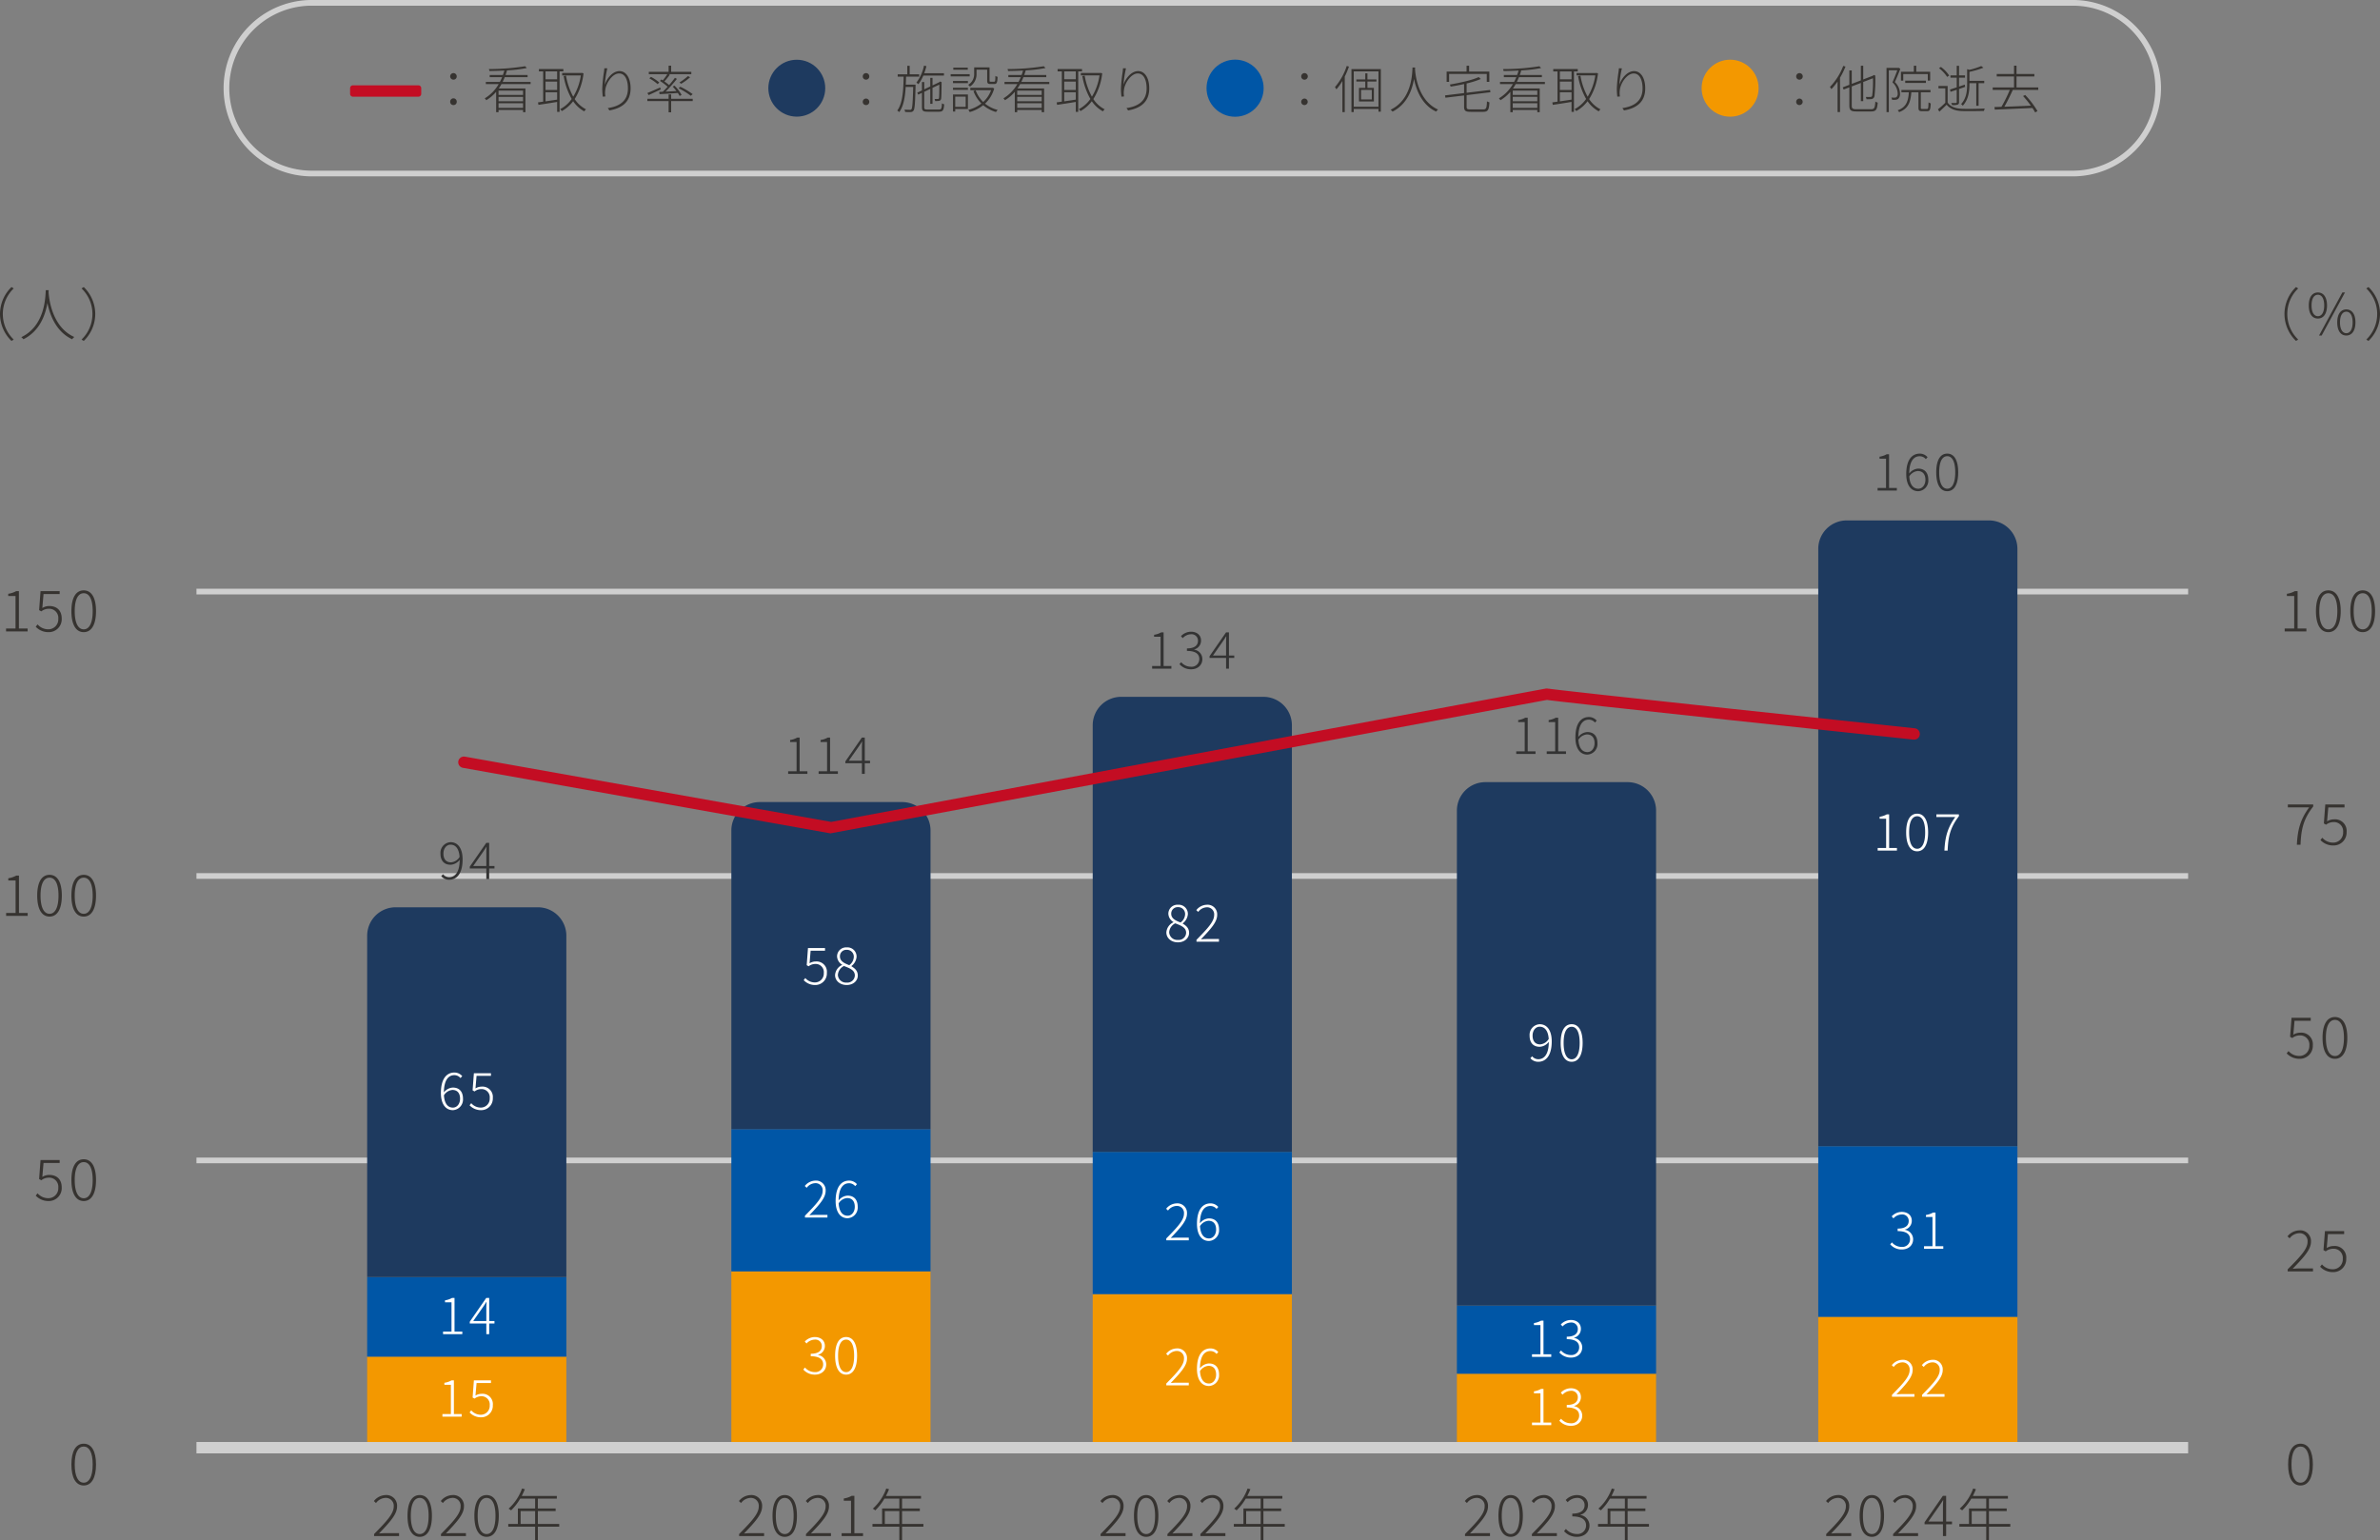 <svg id="img_rc02.svg" xmlns="http://www.w3.org/2000/svg" width="836.439" height="541.44" viewBox="0 0 836.439 541.44">
  <rect x="0" y="0" width="836.439" height="541.44" fill="#808080" stroke="none"/>
  <defs>
    <style>
      .cls-1, .cls-13 {
        fill: none;
      }

      .cls-1 {
        stroke: #cfcfcf;
        stroke-width: 2px;
      }

      .cls-1, .cls-10, .cls-11, .cls-12, .cls-13, .cls-2, .cls-3, .cls-7, .cls-8, .cls-9 {
        fill-rule: evenodd;
      }

      .cls-2 {
        fill: #363330;
      }

      .cls-3 {
        fill: #c30d23;
      }

      .cls-10, .cls-4 {
        fill: #1e3a5f;
      }

      .cls-5, .cls-9 {
        fill: #0056a6;
      }

      .cls-6, .cls-8 {
        fill: #f39800;
      }

      .cls-7 {
        fill: #cfcfcf;
      }

      .cls-11 {
        fill: #fff;
      }

      .cls-12 {
        fill: #333;
      }

      .cls-13 {
        stroke: #c30d23;
        stroke-linecap: round;
        stroke-width: 4px;
      }
    </style>
  </defs>
  <g id="表示">
    <path id="長方形_1115" data-name="長方形 1115" class="cls-1" d="M938.316,8063H1558.3a30,30,0,0,1,0,59.99H938.316A30,30,0,0,1,938.316,8063Z" transform="translate(-829.281 -8062)"/>
    <g id="グループ_3" data-name="グループ 3">
      <g id="グループ_2" data-name="グループ 2">
        <path id="_看取り率" data-name="：看取り率" class="cls-2" d="M988.646,8090a1.124,1.124,0,0,0,1.153-1.15A1.153,1.153,0,1,0,988.646,8090Zm0,8.93a1.108,1.108,0,0,0,1.153-1.13,1.153,1.153,0,1,0-2.3,0A1.107,1.107,0,0,0,988.646,8098.93Zm24.454-3.56h-8.61v-1.52h8.61v1.52Zm-8.61,4.55v-1.62h8.61v1.62h-8.61Zm0-3.87h8.61v1.55h-8.61v-1.55Zm11.27-4.5v-0.76h-9.83c0.27-.54.52-1.11,0.74-1.67h8.03v-0.76h-7.74c0.2-.54.36-1.06,0.52-1.62a46.82,46.82,0,0,0,6.95-.83l-0.59-.63a79.577,79.577,0,0,1-12.75.99,3.591,3.591,0,0,1,.2.69c1.63-.02,3.45-0.07,5.24-0.16-0.15.54-.31,1.04-0.51,1.56h-4.64v0.76h4.37a18.13,18.13,0,0,1-.79,1.67h-4.93v0.76h4.52a14.086,14.086,0,0,1-4.9,5.02,5.981,5.981,0,0,1,.542.65,14.021,14.021,0,0,0,3.46-2.94v7.15h0.84v-0.77h8.61v0.77h0.84v-8.33h-9.38c0.36-.49.67-1.03,0.98-1.55h10.22Zm9.33-1.68H1021v-2.77h4.09v2.77Zm-4.09,4.56h4.09v2.59c-1.41.22-2.83,0.42-4.09,0.61v-3.2Zm4.09-.81H1021v-2.94h4.09v2.94Zm2.18-6.52v-0.83h-8.59v0.83h1.49v10.64c-0.66.09-1.29,0.18-1.81,0.25l0.16,0.87c1.74-.25,4.16-0.63,6.57-1.03v3.49h0.85V8087.1h1.33Zm6.55,0.52-0.16.04h-6.81v0.85h6.56a19.762,19.762,0,0,1-2.67,7.48,23.562,23.562,0,0,1-2.54-7.39l-0.82.16a24.812,24.812,0,0,0,2.82,8.03,11.625,11.625,0,0,1-4.05,3.58,3.911,3.911,0,0,1,.58.68,12.964,12.964,0,0,0,3.98-3.47,11.327,11.327,0,0,0,3.9,3.56,4.715,4.715,0,0,1,.62-0.72,10.308,10.308,0,0,1-3.98-3.6,21.329,21.329,0,0,0,3.11-9.03Zm8.9-1.6-1.04-.03c-0.06.5-.07,0.9-0.15,1.36a50.346,50.346,0,0,0-.59,5.85,25.428,25.428,0,0,0,.18,2.78l0.92-.08a6.868,6.868,0,0,1-.02-2.39c0.29-2.36,2.5-5.69,4.84-5.69,2.13,0,3.1,2.36,3.1,5.24,0,4.63-3.2,6.37-7.06,6.93l0.56,0.83c4.27-.76,7.44-2.84,7.44-7.78,0-3.69-1.61-6.05-3.91-6.05-2.45,0-4.48,2.69-5.15,4.79A36.839,36.839,0,0,1,1042.72,8086.02Zm29.99,9.06a27.373,27.373,0,0,0-4.32-2.58l-0.63.52a27.012,27.012,0,0,1,4.3,2.65Zm-1.64-6.34a23.685,23.685,0,0,1-3.01,2.27l0.63,0.43a21.26,21.26,0,0,0,3.12-2.27Zm-9.85,1.71a21.59,21.59,0,0,1,2.7,2.03c-0.57.65-1.17,1.26-1.71,1.77l-1.26.05,0.13,0.79c1.74-.08,4.07-0.23,6.43-0.41,0.25,0.4.48,0.76,0.63,1.06l0.68-.39a14.741,14.741,0,0,0-2.49-3.24l-0.64.34a15.981,15.981,0,0,1,1.33,1.56c-1.33.08-2.67,0.15-3.84,0.2a49.152,49.152,0,0,0,4-4.48l-0.7-.38c-0.54.76-1.28,1.68-2.05,2.56a16.459,16.459,0,0,0-1.66-1.28,26.883,26.883,0,0,0,1.91-2.36l-0.45-.2h8.01v-0.81h-7.09v-2.17h-0.89v2.17h-6.96v0.81h6.51a18.378,18.378,0,0,1-1.6,2.18c-0.18-.11-0.36-0.21-0.52-0.32Zm-0.23.54a16.073,16.073,0,0,0-2.92-1.96l-0.59.5a15.962,15.962,0,0,1,2.91,2.04Zm0.32,1.76c-1.67.74-3.37,1.48-4.52,1.95l0.45,0.72c1.24-.56,2.78-1.28,4.25-1.98Zm11.42,3.98h-7.58v-1.54h-0.89v1.54h-7.47v0.81h7.47v3.93h0.89v-3.93h7.58v-0.81Z" transform="translate(-829.281 -8062)"/>
        <path id="長方形_1114" data-name="長方形 1114" class="cls-3" d="M953.321,8091.99h23a1,1,0,0,1,1,1v2a1,1,0,0,1-1,1h-23a1,1,0,0,1-1-1v-2A1,1,0,0,1,953.321,8091.99Z" transform="translate(-829.281 -8062)"/>
      </g>
      <g id="グループ_2-2" data-name="グループ 2">
        <circle id="楕円形_9" data-name="楕円形 9" class="cls-4" cx="280.029" cy="31" r="10"/>
        <path id="_施設看取り" data-name="：施設看取り" class="cls-2" d="M1133.64,8090a1.124,1.124,0,0,0,1.15-1.15,1.15,1.15,0,1,0-2.3,0A1.124,1.124,0,0,0,1133.64,8090Zm0,8.93a1.107,1.107,0,0,0,1.15-1.13,1.15,1.15,0,1,0-2.3,0A1.107,1.107,0,0,0,1133.64,8098.93Zm17.41-7.18h-3.44c0.06-.92.07-1.88,0.09-2.81h4.63v-0.81h-3.35v-3.01h-0.83v3.01h-3.38v0.81h2.09c-0.08,4.62-.33,9.4-2.25,11.92a2.96,2.96,0,0,1,.7.54c1.53-2.04,2.07-5.3,2.27-8.84h2.64c-0.14,5.47-.3,7.41-0.61,7.83a0.551,0.551,0,0,1-.58.21c-0.27,0-1.04,0-1.89-.07a2.334,2.334,0,0,1,.24.81,17.191,17.191,0,0,0,1.96.04,1.15,1.15,0,0,0,.97-0.47c0.47-.58.58-2.56,0.74-8.68v-0.48Zm9.98-3.19v-0.81h-6.94a21.43,21.43,0,0,0,.78-2.5l-0.85-.18a14.874,14.874,0,0,1-2.68,5.97,6.339,6.339,0,0,1,.7.56,13.334,13.334,0,0,0,1.75-3.04h7.24Zm-5.71,11.94c-1.05,0-1.23-.15-1.23-0.83v-5.4l2.13-1.01v5.24h0.79v-5.62l2.4-1.13c0,2.28-.04,4.32-0.11,4.66a0.387,0.387,0,0,1-.45.39c-0.18,0-.72.02-1.12-0.01a2.3,2.3,0,0,1,.2.73,7.911,7.911,0,0,0,1.29-.05,0.883,0.883,0,0,0,.83-0.83c0.09-.48.13-3.02,0.15-5.6l0.03-.16-0.57-.23-0.16.12-0.13.13-2.36,1.12v-2.65h-0.79v3.03l-2.13,1v-2.55h-0.79v2.93l-1.65.79,0.34,0.69,1.31-.63v5.04c0,1.31.43,1.6,2.02,1.6h3.98c1.38,0,1.67-.56,1.8-2.61a2.088,2.088,0,0,1-.78-0.34c-0.07,1.83-.21,2.18-1.04,2.18h-3.96Zm14.08-14.73h-5.08v0.74h5.08v-0.74Zm0.67,2.3h-6.68v0.78h6.68v-0.78Zm-1.41,7.91v3.58h-3.67v-3.58h3.67Zm0.79-.76h-5.24v6h0.78v-0.89h4.46v-5.11Zm-5.24-1.64h5.24v-0.74h-5.24v0.74Zm0-2.36h5.24v-0.75h-5.24v0.75Zm8.27-4.73h3.74v3.83c0,0.98.26,1.21,1.16,1.21h1.38c0.83,0,1.05-.5,1.12-2.52a2.425,2.425,0,0,1-.78-0.32c-0.01,1.81-.07,2.03-0.45,2.03h-1.18c-0.35,0-.42-0.04-0.42-0.4v-4.64h-5.4v2.18a4.336,4.336,0,0,1-2.11,3.96,3.249,3.249,0,0,1,.62.61,5.131,5.131,0,0,0,2.32-4.55v-1.39Zm5.67,6.35-0.16.04h-7.69v0.81h7.29a10.094,10.094,0,0,1-2.77,4.16,10.914,10.914,0,0,1-2.65-4.11l-0.77.26a12.042,12.042,0,0,0,2.79,4.39,12.56,12.56,0,0,1-4.61,2.23,3.32,3.32,0,0,1,.5.78,13.5,13.5,0,0,0,4.74-2.42,12.422,12.422,0,0,0,4.5,2.4,4.675,4.675,0,0,1,.59-0.74,11.52,11.52,0,0,1-4.44-2.21,11.4,11.4,0,0,0,3.22-5.33Zm17.23,2.53h-8.6v-1.52h8.6v1.52Zm-8.6,4.55v-1.62h8.6v1.62h-8.6Zm0-3.87h8.6v1.55h-8.6v-1.55Zm11.27-4.5v-0.76h-9.83c0.27-.54.52-1.11,0.74-1.67h8.03v-0.76h-7.75c0.2-.54.36-1.06,0.53-1.62a46.82,46.82,0,0,0,6.95-.83l-0.6-.63a79.478,79.478,0,0,1-12.75.99,3,3,0,0,1,.2.69c1.64-.02,3.46-0.07,5.24-0.16a14.157,14.157,0,0,1-.5,1.56h-4.65v0.76h4.38c-0.24.56-.51,1.13-0.79,1.67h-4.94v0.76h4.52a14.015,14.015,0,0,1-4.9,5.02,4.424,4.424,0,0,1,.54.65,13.666,13.666,0,0,0,3.46-2.94v7.15h0.85v-0.77h8.6v0.77h0.85v-8.33h-9.38a16.7,16.7,0,0,0,.97-1.55h10.23Zm9.32-1.68h-4.08v-2.77h4.08v2.77Zm-4.08,4.56h4.08v2.59c-1.4.22-2.82,0.42-4.08,0.61v-3.2Zm4.08-.81h-4.08v-2.94h4.08v2.94Zm2.18-6.52v-0.83h-8.58v0.83h1.49v10.64c-0.67.09-1.3,0.18-1.82,0.25l0.16,0.87c1.75-.25,4.16-0.63,6.57-1.03v3.49h0.85V8087.1h1.33Zm6.56,0.52-0.16.04h-6.81v0.85h6.55a19.593,19.593,0,0,1-2.66,7.48,23.312,23.312,0,0,1-2.54-7.39l-0.83.16a24.815,24.815,0,0,0,2.83,8.03,11.713,11.713,0,0,1-4.05,3.58,3.483,3.483,0,0,1,.57.68,12.739,12.739,0,0,0,3.98-3.47,11.268,11.268,0,0,0,3.91,3.56,4.157,4.157,0,0,1,.61-0.72,10.379,10.379,0,0,1-3.98-3.6,21.192,21.192,0,0,0,3.12-9.03Zm8.9-1.6-1.05-.03c-0.05.5-.07,0.9-0.14,1.36a50.346,50.346,0,0,0-.59,5.85,23.13,23.13,0,0,0,.18,2.78l0.91-.08a7.1,7.1,0,0,1-.01-2.39c0.28-2.36,2.5-5.69,4.84-5.69,2.12,0,3.1,2.36,3.1,5.24,0,4.63-3.21,6.37-7.06,6.93l0.56,0.83c4.26-.76,7.43-2.84,7.43-7.78,0-3.69-1.6-6.05-3.9-6.05-2.45,0-4.49,2.69-5.15,4.79A35.694,35.694,0,0,1,1225.01,8086.02Z" transform="translate(-829.281 -8062)"/>
      </g>
      <g id="グループ_2-3" data-name="グループ 2">
        <circle id="楕円形_9-2" data-name="楕円形 9" class="cls-5" cx="434.064" cy="31" r="10.035"/>
        <path id="_個人宅看取り" data-name="：個人宅看取り" class="cls-2" d="M1287.74,8090.01a1.155,1.155,0,1,0-1.15-1.15A1.127,1.127,0,0,0,1287.74,8090.01Zm0,8.92a1.14,1.14,0,1,0-1.15-1.13A1.11,1.11,0,0,0,1287.74,8098.93Zm14.84-13.73a21.494,21.494,0,0,1-4.14,7.42,7.093,7.093,0,0,1,.52.79,20.59,20.59,0,0,0,2.1-2.95v10.95h0.83v-12.48a29.558,29.558,0,0,0,1.48-3.53Zm8.81,11.75h-3.77v-3.34h3.77v3.34Zm1.63-6.28v-0.74h-3.16v-2.15h-0.76v2.15h-3.13v0.74h3.13v2.22h-2.21v4.78h5.24v-4.78h-2.27v-2.22h3.16Zm-7.97,8.84v-12.42h8.69v12.42h-8.69Zm-0.81-13.23v15.1h0.81v-1.08h8.69v0.95h0.83v-14.97h-10.33Zm22.38-.55h-0.92c-0.12,2.39-.27,11.26-7.69,14.84a3.815,3.815,0,0,1,.67.66c5.14-2.59,6.91-7.68,7.55-11.48,0.74,3.71,2.67,9.11,7.78,11.48a3.244,3.244,0,0,1,.67-0.72c-6.95-3.11-7.95-11.94-8.09-14.14Zm11.94,2.26h13.24v2.79h0.9v-3.63h-7.11v-2.05h-0.89v2.05h-7.01v3.63h0.87v-2.79Zm7.59,12.47c-1.2,0-1.43-.16-1.43-0.92v-4.1l8.36-1.02-0.12-.8-8.24.99v-3.27a31.717,31.717,0,0,0,4.98-1.57l-0.74-.68c-2.22,1.06-6.48,2-10.15,2.63a2.324,2.324,0,0,1,.29.73c1.54-.25,3.18-0.55,4.73-0.91v3.18l-6.7.81,0.13,0.81,6.57-.79v3.97c0,1.46.53,1.79,2.32,1.79h4.38c1.72,0,2.05-.72,2.21-3.33a3.814,3.814,0,0,1-.87-0.36c-0.09,2.36-.25,2.84-1.35,2.84h-4.37Zm23.41-5.09h-8.63v-1.51h8.63v1.51Zm-8.63,4.55v-1.62h8.63v1.62h-8.63Zm0-3.87h8.63v1.55h-8.63v-1.55Zm11.3-4.5v-0.75h-9.86c0.27-.54.52-1.12,0.74-1.67h8.06v-0.76h-7.77c0.2-.54.36-1.06,0.52-1.62a47.112,47.112,0,0,0,6.98-.83l-0.6-.63a80.021,80.021,0,0,1-12.79.99,3,3,0,0,1,.2.69c1.64-.02,3.47-0.08,5.26-0.17-0.15.54-.31,1.05-0.51,1.57h-4.66v0.76h4.39c-0.23.55-.51,1.13-0.79,1.67h-4.95v0.75h4.53a14.044,14.044,0,0,1-4.91,5.02,7.419,7.419,0,0,1,.54.65,14.064,14.064,0,0,0,3.47-2.93v7.14h0.85v-0.77h8.63v0.77h0.85v-8.33H1361a14.416,14.416,0,0,0,.97-1.55h10.26Zm9.36-1.67h-4.1v-2.77h4.1v2.77Zm-4.1,4.55h4.1v2.59c-1.41.22-2.83,0.42-4.1,0.62v-3.21Zm4.1-.81h-4.1v-2.93h4.1v2.93Zm2.19-6.51v-0.83h-8.62v0.83h1.5v10.63c-0.67.09-1.3,0.18-1.82,0.26l0.16,0.86c1.75-.25,4.17-0.63,6.59-1.03v3.49h0.85v-14.21h1.34Zm6.57,0.52-0.16.04h-6.83v0.84h6.58a19.646,19.646,0,0,1-2.68,7.49,23.287,23.287,0,0,1-2.54-7.4l-0.83.17a24.522,24.522,0,0,0,2.83,8.02,11.552,11.552,0,0,1-4.06,3.58,3.911,3.911,0,0,1,.58.68,12.882,12.882,0,0,0,3.99-3.47,11.3,11.3,0,0,0,3.92,3.56,4.157,4.157,0,0,1,.61-0.72,10.387,10.387,0,0,1-3.99-3.59,21.189,21.189,0,0,0,3.12-9.04Zm8.94-1.6-1.05-.03c-0.06.5-.07,0.89-0.15,1.36a50.118,50.118,0,0,0-.59,5.85,25.4,25.4,0,0,0,.18,2.77l0.92-.07a7.392,7.392,0,0,1-.02-2.39c0.29-2.36,2.51-5.69,4.86-5.69,2.13,0,3.11,2.36,3.11,5.24,0,4.62-3.22,6.37-7.08,6.92l0.56,0.83c4.28-.76,7.46-2.84,7.46-7.77,0-3.69-1.61-6.05-3.92-6.05-2.46,0-4.5,2.68-5.17,4.79A35.59,35.59,0,0,1,1399.29,8086.03Z" transform="translate(-829.281 -8062)"/>
      </g>
      <g id="グループ_2-4" data-name="グループ 2">
        <circle id="楕円形_9-3" data-name="楕円形 9" class="cls-6" cx="608.044" cy="31" r="10.015"/>
        <path id="_他院逝去" data-name="：他院逝去" class="cls-2" d="M1461.7,8090.01a1.155,1.155,0,1,0-1.16-1.15A1.124,1.124,0,0,0,1461.7,8090.01Zm0,8.92a1.14,1.14,0,1,0-1.16-1.13A1.107,1.107,0,0,0,1461.7,8098.93Zm15.38-13.76a21.774,21.774,0,0,1-4.69,7.41,3.813,3.813,0,0,1,.52.76,19.441,19.441,0,0,0,2.18-2.7v10.74h0.85v-12.06a26.912,26.912,0,0,0,1.93-3.92Zm4.6,15.22c-1.32,0-1.61-.29-1.61-1.3v-6.71l3.2-1.22v6.39h0.83v-6.73l3.42-1.32a38.87,38.87,0,0,1-.25,5.98,0.645,0.645,0,0,1-.72.61c-0.25,0-.97.02-1.55-0.02a2.643,2.643,0,0,1,.25.81,10.755,10.755,0,0,0,1.71-.05,1.224,1.224,0,0,0,1.11-1.1,48.181,48.181,0,0,0,.27-6.95l0.05-.18-0.6-.25-0.16.16-0.14.11-3.39,1.31v-4.82h-0.83v5.15l-3.2,1.22v-4.71h-0.85v5.04l-2.32.9,0.32,0.77,2-.77v6.37c0,1.7.58,2.1,2.49,2.1h5.16c1.83,0,2.13-.76,2.33-3.11a2.507,2.507,0,0,1-.83-0.38c-0.16,2.16-.34,2.7-1.48,2.7h-5.21Zm16.49-12.36h8.63v2.3h0.83v-3.11h-4.89v-2.11h-0.85v2.11h-4.53v3.13h0.81v-2.32Zm7.96,3.11v-0.79h-7.27v0.79h7.27Zm-9.54-5.31-0.15.04h-4.15v15.53h0.81v-14.72h2.98c-0.45,1.24-1.08,2.86-1.71,4.28a5.533,5.533,0,0,1,1.84,3.85,1.654,1.654,0,0,1-.42,1.33,1.221,1.221,0,0,1-.61.18c-0.31.02-.72,0-1.19-0.02a2.082,2.082,0,0,1,.25.78,8.553,8.553,0,0,0,1.24,0,2.179,2.179,0,0,0,.87-0.29,2.325,2.325,0,0,0,.67-1.92,5.728,5.728,0,0,0-1.81-4.02c0.65-1.44,1.39-3.22,1.93-4.66Zm8.3,14.47c-0.46,0-.55-0.07-0.55-0.49v-5.38h3.4v-0.81h-10.22v0.81h2.62c-0.22,3.21-.94,5.26-3.93,6.34a1.994,1.994,0,0,1,.5.64c3.21-1.2,4.03-3.45,4.3-6.98h2.5v5.38c0,1.03.27,1.28,1.29,1.28h1.76c0.96,0,1.18-.54,1.27-2.75a2.028,2.028,0,0,1-.78-0.38c-0.04,2.03-.11,2.34-0.58,2.34h-1.58Zm16.54-9.07h2.4v7.95h0.82v-7.95h1.98v-0.81h-5.2v-3.17a29.841,29.841,0,0,0,4.91-1.45l-0.76-.58a25.648,25.648,0,0,1-4.16,1.33l-0.8-.25v5.4c0,2.19-.23,4.87-2.13,6.89a1.493,1.493,0,0,1,.58.59c2.06-2.19,2.36-5.16,2.36-7.48v-0.47Zm-6.64,3.04c0.65-.21,1.39-0.45,2.17-0.72v4.36c0,0.21-.09.27-0.31,0.28-0.2.02-.84,0.02-1.64,0a5.832,5.832,0,0,1,.33.74,5.786,5.786,0,0,0,1.94-.14,0.8,0.8,0,0,0,.49-0.88v-4.63c0.71-.23,1.43-0.48,2.15-0.74l-0.13-.79-2.02.69v-3.13h2.11v-0.81h-2.11v-3.37h-0.81v3.37h-2.2v0.81h2.2v3.4c-0.9.3-1.71,0.55-2.36,0.75Zm-0.48-5.72a12.067,12.067,0,0,0-2.91-3.02l-0.67.45a11.932,11.932,0,0,1,2.87,3.06Zm-0.54,3.67h-3.23v0.83h2.41v5.07a27.323,27.323,0,0,1-2.59,2.3l0.5,0.83c0.89-.81,1.73-1.63,2.56-2.44,1.16,1.43,2.93,2.14,5.42,2.23,1.93,0.05,5.81.01,7.7-.04a3.039,3.039,0,0,1,.29-0.85c-1.99.11-6.12,0.17-8.03,0.09-2.29-.09-4.06-0.75-5.03-2.19v-5.83Zm31.85,1.39v-0.87h-7.64v-3.87h6.27v-0.86h-6.27v-2.93h-0.88v2.93h-6.08v0.86h6.08v3.87h-7.49v0.87h5.99a45.916,45.916,0,0,1-2.92,5.93c-0.9.04-1.73,0.06-2.45,0.08l0.1,0.91c3.31-.12,8.39-0.36,13.23-0.57a13.289,13.289,0,0,1,.96,1.56l0.83-.47a31.335,31.335,0,0,0-4.32-5.66l-0.75.37a37.156,37.156,0,0,1,2.74,3.39c-3.25.14-6.55,0.29-9.33,0.37,1.03-1.72,2.13-4.06,2.99-5.91h8.94Z" transform="translate(-829.281 -8062)"/>
      </g>
    </g>
  </g>
  <g id="グラフ">
    <g id="g">
      <path id="bg" class="cls-7" d="M898.324,8568.89H1598.29v4H898.324v-4Z" transform="translate(-829.281 -8062)"/>
      <path id="bg-2" data-name="bg" class="cls-7" d="M898.324,8468.91H1598.29v2H898.324v-2Z" transform="translate(-829.281 -8062)"/>
      <path id="bg-3" data-name="bg" class="cls-7" d="M898.324,8368.93H1598.29v2H898.324v-2Z" transform="translate(-829.281 -8062)"/>
      <path id="bg-4" data-name="bg" class="cls-7" d="M898.324,8268.95H1598.29v2H898.324v-2Z" transform="translate(-829.281 -8062)"/>
    </g>
    <g id="g-2" data-name="g">
      <path id="_0" data-name="0" class="cls-2" d="M858.711,8584.18c2.743,0,4.316-2.68,4.316-7.39s-1.573-7.3-4.316-7.3c-2.764,0-4.337,2.58-4.337,7.3S855.947,8584.18,858.711,8584.18Zm0-.98c-1.917,0-3.167-2.13-3.167-6.41s1.25-6.3,3.167-6.3c1.9,0,3.146,2.02,3.146,6.3S860.607,8583.2,858.711,8583.2Z" transform="translate(-829.281 -8062)"/>
      <path id="_50" data-name="50" class="cls-2" d="M846.373,8484.19a4.531,4.531,0,0,0,4.6-4.74c0-3.08-1.936-4.44-4.357-4.44a4.564,4.564,0,0,0-2.461.7l0.424-4.9h5.668v-1.04h-6.717l-0.5,6.68,0.766,0.44a4.285,4.285,0,0,1,2.6-.92,3.21,3.21,0,0,1,3.369,3.54,3.482,3.482,0,0,1-3.429,3.68,4.967,4.967,0,0,1-3.853-1.72l-0.646.82A6.084,6.084,0,0,0,846.373,8484.19Zm12.338,0c2.743,0,4.316-2.68,4.316-7.38s-1.573-7.3-4.316-7.3c-2.764,0-4.337,2.58-4.337,7.3C854.374,8481.51,855.947,8484.19,858.711,8484.19Zm0-.98c-1.917,0-3.167-2.12-3.167-6.4s1.25-6.3,3.167-6.3c1.9,0,3.146,2.02,3.146,6.3S860.607,8483.21,858.711,8483.21Z" transform="translate(-829.281 -8062)"/>
      <path id="_100" data-name="100" class="cls-2" d="M831.426,8383.94h7.584v-1.02h-3.066v-13.14H835a8.022,8.022,0,0,1-2.8.94v0.78h2.561v11.42h-3.328v1.02Zm15.269,0.26c2.744,0,4.317-2.68,4.317-7.38s-1.573-7.3-4.317-7.3c-2.763,0-4.336,2.58-4.336,7.3C842.359,8381.52,843.932,8384.2,846.7,8384.2Zm0-.98c-1.916,0-3.166-2.12-3.166-6.4s1.25-6.3,3.166-6.3c1.9,0,3.147,2.02,3.147,6.3S848.592,8383.22,846.7,8383.22Zm12.015,0.98c2.744,0,4.317-2.68,4.317-7.38s-1.573-7.3-4.317-7.3c-2.763,0-4.337,2.58-4.337,7.3C854.373,8381.52,855.947,8384.2,858.71,8384.2Zm0-.98c-1.916,0-3.166-2.12-3.166-6.4s1.25-6.3,3.166-6.3c1.9,0,3.147,2.02,3.147,6.3S860.606,8383.22,858.71,8383.22Z" transform="translate(-829.281 -8062)"/>
      <path id="_150" data-name="150" class="cls-2" d="M831.406,8283.95h7.584v-1.02h-3.066v-13.14h-0.948a8.028,8.028,0,0,1-2.8.94v0.78h2.562v11.42h-3.328v1.02Zm14.967,0.26a4.531,4.531,0,0,0,4.6-4.74c0-3.08-1.937-4.44-4.357-4.44a4.562,4.562,0,0,0-2.461.7l0.423-4.9h5.669v-1.04h-6.717l-0.5,6.68,0.767,0.44a4.285,4.285,0,0,1,2.6-.92,3.209,3.209,0,0,1,3.368,3.54,3.482,3.482,0,0,1-3.429,3.68,4.966,4.966,0,0,1-3.852-1.72l-0.646.82A6.081,6.081,0,0,0,846.373,8284.21Zm12.337,0c2.744,0,4.317-2.68,4.317-7.38s-1.573-7.3-4.317-7.3c-2.763,0-4.337,2.58-4.337,7.3C854.373,8281.53,855.947,8284.21,858.71,8284.21Zm0-.98c-1.916,0-3.167-2.12-3.167-6.4s1.251-6.3,3.167-6.3c1.9,0,3.147,2.02,3.147,6.3S860.606,8283.23,858.71,8283.23Z" transform="translate(-829.281 -8062)"/>
      <path id="_人_" data-name="（人）" class="cls-2" d="M829.285,8172.37a13.2,13.2,0,0,0,4.035,9.46l0.786-.47a12.45,12.45,0,0,1,0-17.97l-0.786-.48A13.2,13.2,0,0,0,829.285,8172.37Zm17.106-8.36h-1.029c-0.141,2.66-.3,12.53-8.592,16.51a3.956,3.956,0,0,1,.746.73c5.749-2.88,7.725-8.54,8.431-12.76,0.827,4.12,2.986,10.12,8.694,12.76a3.676,3.676,0,0,1,.747-0.79c-7.766-3.47-8.876-13.29-9.037-15.73Zm16.365,8.36a13.206,13.206,0,0,0-4.034-9.46l-0.787.48a12.45,12.45,0,0,1,0,17.97l0.787,0.47A13.206,13.206,0,0,0,862.756,8172.37Z" transform="translate(-829.281 -8062)"/>
    </g>
    <g id="g-3" data-name="g">
      <path id="_0-2" data-name="0" class="cls-2" d="M1637.79,8584.18c2.76,0,4.34-2.68,4.34-7.39s-1.58-7.3-4.34-7.3c-2.78,0-4.36,2.58-4.36,7.3S1635.01,8584.18,1637.79,8584.18Zm0-.98c-1.93,0-3.18-2.13-3.18-6.41s1.25-6.3,3.18-6.3c1.91,0,3.16,2.02,3.16,6.3S1639.7,8583.2,1637.79,8583.2Z" transform="translate(-829.281 -8062)"/>
      <path id="_25" data-name="25" class="cls-2" d="M1633.27,8508.92h8.9v-1.04h-4.7c-0.8,0-1.65.06-2.44,0.12,3.87-4.02,6.43-6.72,6.43-9.5a3.766,3.766,0,0,0-4.1-4,5.508,5.508,0,0,0-4.15,2.1l0.75,0.7a4.379,4.379,0,0,1,3.28-1.8,2.774,2.774,0,0,1,3.02,3.04c0,2.44-2.37,5.04-6.99,9.66v0.72Zm15.96,0.26a4.542,4.542,0,0,0,4.62-4.74,4.049,4.049,0,0,0-4.38-4.44,4.6,4.6,0,0,0-2.47.7l0.43-4.9h5.69v-1.04h-6.75l-0.51,6.68,0.78,0.44a4.313,4.313,0,0,1,2.61-.92,3.219,3.219,0,0,1,3.39,3.54,3.49,3.49,0,0,1-3.45,3.68,4.989,4.989,0,0,1-3.87-1.72l-0.65.82A6.119,6.119,0,0,0,1649.23,8509.18Z" transform="translate(-829.281 -8062)"/>
      <path id="_50-2" data-name="50" class="cls-2" d="M1637.49,8434.19a4.542,4.542,0,0,0,4.62-4.74,4.053,4.053,0,0,0-4.38-4.44,4.55,4.55,0,0,0-2.47.7l0.42-4.9h5.7v-1.04h-6.75l-0.51,6.68,0.77,0.44a4.319,4.319,0,0,1,2.62-.92,3.217,3.217,0,0,1,3.38,3.54,3.49,3.49,0,0,1-3.45,3.68,5.006,5.006,0,0,1-3.87-1.72l-0.65.82A6.144,6.144,0,0,0,1637.49,8434.19Zm12.4,0c2.76,0,4.34-2.68,4.34-7.38s-1.58-7.3-4.34-7.3c-2.78,0-4.36,2.58-4.36,7.3C1645.53,8431.51,1647.11,8434.19,1649.89,8434.19Zm0-.98c-1.93,0-3.19-2.12-3.19-6.4s1.26-6.3,3.19-6.3c1.9,0,3.16,2.02,3.16,6.3S1651.79,8433.21,1649.89,8433.21Z" transform="translate(-829.281 -8062)"/>
      <path id="_75" data-name="75" class="cls-2" d="M1636.51,8358.94h1.28c0.22-5.52,1.03-9.02,4.46-13.44v-0.72h-8.92v1.04h7.48C1637.93,8349.78,1636.76,8353.32,1636.51,8358.94Zm12.84,0.26a4.544,4.544,0,0,0,4.63-4.74,4.053,4.053,0,0,0-4.38-4.44,4.611,4.611,0,0,0-2.48.7l0.43-4.9h5.7v-1.04h-6.76l-0.5,6.68,0.77,0.44a4.313,4.313,0,0,1,2.61-.92,3.219,3.219,0,0,1,3.39,3.54,3.49,3.49,0,0,1-3.45,3.68,5.006,5.006,0,0,1-3.87-1.72l-0.65.82A6.119,6.119,0,0,0,1649.35,8359.2Z" transform="translate(-829.281 -8062)"/>
      <path id="_100-2" data-name="100" class="cls-2" d="M1632.22,8283.95h7.63v-1.02h-3.09v-13.14h-0.95a8.088,8.088,0,0,1-2.82.94v0.78h2.58v11.42h-3.35v1.02Zm15.35,0.26c2.76,0,4.34-2.68,4.34-7.38s-1.58-7.3-4.34-7.3c-2.78,0-4.36,2.58-4.36,7.3C1643.21,8281.53,1644.79,8284.21,1647.57,8284.21Zm0-.98c-1.93,0-3.18-2.12-3.18-6.4s1.25-6.3,3.18-6.3c1.91,0,3.16,2.02,3.16,6.3S1649.48,8283.23,1647.57,8283.23Zm12.08,0.98c2.76,0,4.34-2.68,4.34-7.38s-1.58-7.3-4.34-7.3c-2.78,0-4.36,2.58-4.36,7.3C1655.29,8281.53,1656.87,8284.21,1659.65,8284.21Zm0-.98c-1.93,0-3.18-2.12-3.18-6.4s1.25-6.3,3.18-6.3c1.91,0,3.16,2.02,3.16,6.3S1661.56,8283.23,1659.65,8283.23Z" transform="translate(-829.281 -8062)"/>
      <path id="_" data-name="（％）" class="cls-2" d="M1632.15,8172.37a13.215,13.215,0,0,0,4.04,9.46l0.78-.47a12.454,12.454,0,0,1,0-17.97l-0.78-.48A13.215,13.215,0,0,0,1632.15,8172.37Zm11.74,1.6c1.96,0,3.21-1.64,3.21-4.6,0-2.92-1.25-4.56-3.21-4.56s-3.2,1.64-3.2,4.56C1640.69,8172.33,1641.92,8173.97,1643.89,8173.97Zm0-.82c-1.33,0-2.22-1.34-2.22-3.78s0.89-3.76,2.22-3.76c1.35,0,2.22,1.32,2.22,3.76S1645.24,8173.15,1643.89,8173.15Zm9.99,6.79c1.95,0,3.21-1.67,3.21-4.63,0-2.9-1.26-4.54-3.21-4.54s-3.19,1.64-3.19,4.54C1650.69,8178.27,1651.92,8179.94,1653.88,8179.94Zm0-.82c-1.33,0-2.22-1.35-2.22-3.81,0-2.42.89-3.74,2.22-3.74,1.35,0,2.22,1.32,2.22,3.74C1656.1,8177.77,1655.23,8179.12,1653.88,8179.12Zm-9.58.82h0.92l8.19-15.13h-0.92Zm21.42-7.57a13.175,13.175,0,0,0-4.04-9.46l-0.78.48a12.454,12.454,0,0,1,0,17.97l0.78,0.47A13.175,13.175,0,0,0,1665.72,8172.37Z" transform="translate(-829.281 -8062)"/>
    </g>
    <g id="g-4" data-name="g">
      <path id="_2020年" data-name="2020年" class="cls-2" d="M960.75,8601.97h8.781v-1.04H964.89c-0.78,0-1.62.06-2.4,0.12,3.821-4.02,6.341-6.72,6.341-9.5a3.739,3.739,0,0,0-4.041-4,5.424,5.424,0,0,0-4.1,2.1l0.74,0.7a4.32,4.32,0,0,1,3.24-1.8,2.758,2.758,0,0,1,2.981,3.04c0,2.44-2.34,5.04-6.9,9.66v0.72Zm16.047,0.26c2.721,0,4.281-2.68,4.281-7.38s-1.56-7.3-4.281-7.3c-2.74,0-4.3,2.58-4.3,7.3C972.5,8599.55,974.057,8602.23,976.8,8602.23Zm0-.98c-1.9,0-3.14-2.12-3.14-6.4s1.24-6.3,3.14-6.3c1.881,0,3.121,2.02,3.121,6.3S978.678,8601.25,976.8,8601.25Zm7.454,0.72h8.782v-1.04h-4.641c-0.78,0-1.62.06-2.4,0.12,3.82-4.02,6.341-6.72,6.341-9.5a3.74,3.74,0,0,0-4.041-4,5.426,5.426,0,0,0-4.1,2.1l0.741,0.7a4.32,4.32,0,0,1,3.24-1.8,2.758,2.758,0,0,1,2.981,3.04c0,2.44-2.341,5.04-6.9,9.66v0.72Zm16.049,0.26c2.72,0,4.28-2.68,4.28-7.38s-1.56-7.3-4.28-7.3c-2.742,0-4.3,2.58-4.3,7.3C996,8599.55,997.558,8602.23,1000.3,8602.23Zm0-.98c-1.9,0-3.142-2.12-3.142-6.4s1.24-6.3,3.142-6.3c1.88,0,3.12,2.02,3.12,6.3S1002.18,8601.25,1000.3,8601.25Zm11.95-3.54v-4.54h5.1v4.54h-5.1Zm13.57,0h-7.51v-4.54h6.25v-0.92h-6.25v-3.46h6.67v-0.92h-12.33c0.38-.76.76-1.56,1.08-2.38l-0.98-.24a17.51,17.51,0,0,1-4.72,7.08,5.9,5.9,0,0,1,.86.6,18.666,18.666,0,0,0,3.22-4.14h5.24v3.46h-6.06v5.46h-3.38v0.94h9.44v4.8h0.96v-4.8h7.51v-0.94Z" transform="translate(-829.281 -8062)"/>
      <path id="_2021年" data-name="2021年" class="cls-2" d="M1089.04,8601.97h8.78v-1.04h-4.64c-0.78,0-1.62.06-2.4,0.12,3.82-4.02,6.34-6.72,6.34-9.5a3.739,3.739,0,0,0-4.04-4,5.424,5.424,0,0,0-4.1,2.1l0.74,0.7a4.32,4.32,0,0,1,3.24-1.8,2.758,2.758,0,0,1,2.98,3.04c0,2.44-2.34,5.04-6.9,9.66v0.72Zm16.04,0.26c2.72,0,4.28-2.68,4.28-7.38s-1.56-7.3-4.28-7.3c-2.74,0-4.3,2.58-4.3,7.3C1100.78,8599.55,1102.34,8602.23,1105.08,8602.23Zm0-.98c-1.9,0-3.14-2.12-3.14-6.4s1.24-6.3,3.14-6.3c1.88,0,3.12,2.02,3.12,6.3S1106.96,8601.25,1105.08,8601.25Zm7.46,0.72h8.78v-1.04h-4.64c-0.78,0-1.62.06-2.4,0.12,3.82-4.02,6.34-6.72,6.34-9.5a3.739,3.739,0,0,0-4.04-4,5.424,5.424,0,0,0-4.1,2.1l0.74,0.7a4.32,4.32,0,0,1,3.24-1.8,2.758,2.758,0,0,1,2.98,3.04c0,2.44-2.34,5.04-6.9,9.66v0.72Zm12.53,0h7.52v-1.02h-3.04v-13.14h-0.94a7.919,7.919,0,0,1-2.78.94v0.78h2.54v11.42h-3.3v1.02Zm15.18-4.26v-4.54h5.1v4.54h-5.1Zm13.56,0h-7.5v-4.54h6.24v-0.92h-6.24v-3.46h6.66v-0.92h-12.32c0.38-.76.76-1.56,1.08-2.38l-0.98-.24a17.51,17.51,0,0,1-4.72,7.08,5.9,5.9,0,0,1,.86.6,18.666,18.666,0,0,0,3.22-4.14h5.24v3.46h-6.06v5.46h-3.38v0.94h9.44v4.8h0.96v-4.8h7.5v-0.94Z" transform="translate(-829.281 -8062)"/>
      <path id="_2022年" data-name="2022年" class="cls-2" d="M1216.07,8601.97h8.78v-1.04h-4.64c-0.78,0-1.62.06-2.4,0.12,3.82-4.02,6.34-6.72,6.34-9.5a3.739,3.739,0,0,0-4.04-4,5.424,5.424,0,0,0-4.1,2.1l0.74,0.7a4.32,4.32,0,0,1,3.24-1.8,2.758,2.758,0,0,1,2.98,3.04c0,2.44-2.34,5.04-6.9,9.66v0.72Zm16.04,0.26c2.72,0,4.28-2.68,4.28-7.38s-1.56-7.3-4.28-7.3c-2.74,0-4.3,2.58-4.3,7.3C1227.81,8599.55,1229.37,8602.23,1232.11,8602.23Zm0-.98c-1.9,0-3.14-2.12-3.14-6.4s1.24-6.3,3.14-6.3c1.88,0,3.12,2.02,3.12,6.3S1233.99,8601.25,1232.11,8601.25Zm7.46,0.72h8.78v-1.04h-4.64c-0.78,0-1.62.06-2.4,0.12,3.82-4.02,6.34-6.72,6.34-9.5a3.739,3.739,0,0,0-4.04-4,5.424,5.424,0,0,0-4.1,2.1l0.74,0.7a4.32,4.32,0,0,1,3.24-1.8,2.758,2.758,0,0,1,2.98,3.04c0,2.44-2.34,5.04-6.9,9.66v0.72Zm11.58,0h8.79v-1.04h-4.64c-0.78,0-1.63.06-2.41,0.12,3.83-4.02,6.35-6.72,6.35-9.5a3.739,3.739,0,0,0-4.04-4,5.427,5.427,0,0,0-4.11,2.1l0.74,0.7a4.322,4.322,0,0,1,3.25-1.8,2.758,2.758,0,0,1,2.98,3.04c0,2.44-2.34,5.04-6.91,9.66v0.72Zm16.09-4.26v-4.54h5.1v4.54h-5.1Zm13.56,0h-7.5v-4.54h6.24v-0.92h-6.24v-3.46h6.66v-0.92h-12.32c0.38-.76.76-1.56,1.08-2.38l-0.98-.24a17.51,17.51,0,0,1-4.72,7.08,5.9,5.9,0,0,1,.86.6,18.666,18.666,0,0,0,3.22-4.14h5.24v3.46h-6.06v5.46h-3.38v0.94h9.44v4.8h0.96v-4.8h7.5v-0.94Z" transform="translate(-829.281 -8062)"/>
      <path id="_2023年" data-name="2023年" class="cls-2" d="M1344.15,8601.97h8.78v-1.04h-4.64c-0.78,0-1.62.06-2.4,0.12,3.82-4.02,6.34-6.72,6.34-9.5a3.739,3.739,0,0,0-4.04-4,5.424,5.424,0,0,0-4.1,2.1l0.74,0.7a4.32,4.32,0,0,1,3.24-1.8,2.758,2.758,0,0,1,2.98,3.04c0,2.44-2.34,5.04-6.9,9.66v0.72Zm16.05,0.26c2.72,0,4.28-2.68,4.28-7.38s-1.56-7.3-4.28-7.3c-2.74,0-4.3,2.58-4.3,7.3C1355.9,8599.55,1357.46,8602.23,1360.2,8602.23Zm0-.98c-1.9,0-3.14-2.12-3.14-6.4s1.24-6.3,3.14-6.3c1.88,0,3.12,2.02,3.12,6.3S1362.08,8601.25,1360.2,8601.25Zm7.45,0.72h8.79v-1.04h-4.65c-0.78,0-1.62.06-2.4,0.12,3.82-4.02,6.34-6.72,6.34-9.5a3.739,3.739,0,0,0-4.04-4,5.424,5.424,0,0,0-4.1,2.1l0.74,0.7a4.32,4.32,0,0,1,3.24-1.8,2.758,2.758,0,0,1,2.98,3.04c0,2.44-2.34,5.04-6.9,9.66v0.72Zm15.85,0.26c2.48,0,4.4-1.54,4.4-4a3.763,3.763,0,0,0-3.2-3.68v-0.08a3.526,3.526,0,0,0,2.68-3.46c0-2.2-1.7-3.46-3.94-3.46a5.435,5.435,0,0,0-3.9,1.74l0.68,0.78a4.477,4.477,0,0,1,3.2-1.52,2.489,2.489,0,0,1,2.76,2.54c0,1.64-1.12,2.98-4.32,2.98v0.98c3.48,0,4.84,1.28,4.84,3.16a2.992,2.992,0,0,1-3.24,3.02,4.987,4.987,0,0,1-3.84-1.78l-0.66.78A5.9,5.9,0,0,0,1383.5,8602.23Zm11.74-4.52v-4.54h5.1v4.54h-5.1Zm13.56,0h-7.5v-4.54h6.24v-0.92h-6.24v-3.46h6.66v-0.92h-12.32c0.38-.76.76-1.56,1.08-2.38l-0.98-.24a17.51,17.51,0,0,1-4.72,7.08,5.9,5.9,0,0,1,.86.6,18.666,18.666,0,0,0,3.22-4.14h5.24v3.46h-6.06v5.46h-3.38v0.94h9.44v4.8h0.96v-4.8h7.5v-0.94Z" transform="translate(-829.281 -8062)"/>
      <path id="_2024年" data-name="2024年" class="cls-2" d="M1471.09,8601.97h8.79v-1.04h-4.64c-0.79,0-1.63.06-2.41,0.12,3.83-4.02,6.35-6.72,6.35-9.5a3.739,3.739,0,0,0-4.04-4,5.427,5.427,0,0,0-4.11,2.1l0.74,0.7a4.322,4.322,0,0,1,3.25-1.8,2.758,2.758,0,0,1,2.98,3.04c0,2.44-2.34,5.04-6.91,9.66v0.72Zm16.05,0.26c2.72,0,4.28-2.68,4.28-7.38s-1.56-7.3-4.28-7.3c-2.74,0-4.3,2.58-4.3,7.3C1482.84,8599.55,1484.4,8602.23,1487.14,8602.23Zm0-.98c-1.9,0-3.14-2.12-3.14-6.4s1.24-6.3,3.14-6.3c1.88,0,3.12,2.02,3.12,6.3S1489.02,8601.25,1487.14,8601.25Zm7.46,0.72h8.78v-1.04h-4.64c-0.78,0-1.62.06-2.4,0.12,3.82-4.02,6.34-6.72,6.34-9.5a3.739,3.739,0,0,0-4.04-4,5.424,5.424,0,0,0-4.1,2.1l0.74,0.7a4.32,4.32,0,0,1,3.24-1.8,2.758,2.758,0,0,1,2.98,3.04c0,2.44-2.34,5.04-6.9,9.66v0.72Zm12.4-5.12,3.96-5.66c0.42-.64.82-1.2,1.16-1.8h0.1c-0.06.68-.1,1.84-0.1,2.5v4.96H1507Zm5.12,5.12h1.12v-4.16h2.06v-0.96h-2.06v-9.04h-1.14l-6.44,9.3v0.7h6.46v4.16Zm10.11-4.26v-4.54h5.1v4.54h-5.1Zm13.56,0h-7.5v-4.54h6.24v-0.92h-6.24v-3.46h6.66v-0.92h-12.32c0.38-.76.76-1.56,1.08-2.38l-0.98-.24a17.51,17.51,0,0,1-4.72,7.08,5.9,5.9,0,0,1,.86.6,18.666,18.666,0,0,0,3.22-4.14h5.24v3.46h-6.06v5.46h-3.38v0.94h9.44v4.8h0.96v-4.8h7.5v-0.94Z" transform="translate(-829.281 -8062)"/>
    </g>
    <g id="棒グラフ">
      <g id="g-5" data-name="g">
        <path id="長方形_1113" data-name="長方形 1113" class="cls-8" d="M958.321,8538.89h70v30h-70v-30Z" transform="translate(-829.281 -8062)"/>
        <path id="長方形_1113-2" data-name="長方形 1113" class="cls-9" d="M958.321,8510.9h70v27.99h-70V8510.9Z" transform="translate(-829.281 -8062)"/>
        <path id="長方形_1113-3" data-name="長方形 1113" class="cls-10" d="M968.321,8380.93h50a10,10,0,0,1,10,10V8510.9h-70V8390.93A10,10,0,0,1,968.321,8380.93Z" transform="translate(-829.281 -8062)"/>
        <g id="txt">
          <path id="_15" data-name="15" class="cls-11" d="M984.764,8559.98h6.77v-0.92H988.8v-11.83h-0.846a7.083,7.083,0,0,1-2.5.85v0.7h2.287v10.28h-2.971v0.92Zm13.607,0.23a4.063,4.063,0,0,0,4.109-4.26,3.622,3.622,0,0,0-3.892-4,4.03,4.03,0,0,0-2.2.63l0.378-4.41h5.061v-0.94h-6l-0.45,6.02,0.684,0.39a3.831,3.831,0,0,1,2.322-.83,2.882,2.882,0,0,1,3.011,3.19,3.123,3.123,0,0,1-3.064,3.31,4.394,4.394,0,0,1-3.439-1.55l-0.576.74A5.4,5.4,0,0,0,998.371,8560.21Z" transform="translate(-829.281 -8062)"/>
          <path id="_14" data-name="14" class="cls-11" d="M984.987,8530.98h6.77v-0.91H989.02v-11.83h-0.846a7.083,7.083,0,0,1-2.5.85v0.7h2.287v10.28h-2.971v0.91Zm10.6-4.6,3.565-5.1c0.378-.57.738-1.08,1.047-1.62h0.09c-0.06.61-.09,1.66-0.09,2.25v4.47h-4.612Zm4.612,4.6h1.01v-3.74h1.85v-0.86h-1.85v-8.14h-1.03l-5.8,8.37v0.63h5.818v3.74Z" transform="translate(-829.281 -8062)"/>
          <path id="_65" data-name="65" class="cls-11" d="M988.287,8445.14c1.855,0,2.683,1.3,2.683,3.08,0,1.8-1.08,3.13-2.5,3.13-1.98,0-3.007-1.69-3.169-4.33A3.9,3.9,0,0,1,988.287,8445.14Zm0.162,7.1a3.74,3.74,0,0,0,3.547-4.02c0-2.55-1.35-3.92-3.565-3.92a4.262,4.262,0,0,0-3.151,1.71c0.054-4.54,1.729-6.07,3.673-6.07a2.756,2.756,0,0,1,2.161,1.03l0.612-.69a3.6,3.6,0,0,0-2.755-1.26c-2.5,0-4.735,1.89-4.735,7.19C984.236,8450.11,985.91,8452.24,988.449,8452.24Zm9.922,0a4.066,4.066,0,0,0,4.109-4.27,3.628,3.628,0,0,0-3.893-4,4.115,4.115,0,0,0-2.2.63l0.378-4.41h5.061v-0.93h-6l-0.45,6.01,0.684,0.4a3.769,3.769,0,0,1,2.322-.83,2.874,2.874,0,0,1,3.011,3.18,3.132,3.132,0,0,1-3.065,3.32,4.425,4.425,0,0,1-3.438-1.55l-0.577.74A5.439,5.439,0,0,0,998.371,8452.24Z" transform="translate(-829.281 -8062)"/>
          <path id="_94" data-name="94" class="cls-12" d="M985.125,8362.06c0-1.8,1.062-3.14,2.485-3.14,1.962,0,3.007,1.66,3.187,4.31a3.859,3.859,0,0,1-3.007,1.9C985.936,8365.13,985.125,8363.84,985.125,8362.06Zm2.017,9.19c2.466,0,4.717-1.89,4.717-7.16,0-3.92-1.692-6.05-4.231-6.05a3.751,3.751,0,0,0-3.547,4.02c0,2.55,1.35,3.92,3.565,3.92a4.284,4.284,0,0,0,3.187-1.75c0,4.52-1.729,6.12-3.709,6.12a2.728,2.728,0,0,1-2.143-1.04l-0.63.68A3.562,3.562,0,0,0,987.142,8371.25Zm8.446-4.84,3.565-5.09c0.378-.58.738-1.08,1.047-1.62h0.09c-0.06.61-.09,1.65-0.09,2.25v4.46h-4.612Zm4.612,4.61h1v-3.74h1.86v-0.87h-1.86v-8.13h-1.02l-5.8,8.37v0.63h5.819v3.74Z" transform="translate(-829.281 -8062)"/>
        </g>
      </g>
      <g id="g-6" data-name="g">
        <path id="長方形_1113-4" data-name="長方形 1113" class="cls-8" d="M1086.31,8508.9h70v59.99h-70V8508.9Z" transform="translate(-829.281 -8062)"/>
        <path id="長方形_1113-5" data-name="長方形 1113" class="cls-9" d="M1086.31,8458.91h70v49.99h-70v-49.99Z" transform="translate(-829.281 -8062)"/>
        <path id="長方形_1113-6" data-name="長方形 1113" class="cls-4" d="M267.029,281.94h50a10,10,0,0,1,10,10V396.91a0,0,0,0,1,0,0h-70a0,0,0,0,1,0,0V291.94A10,10,0,0,1,267.029,281.94Z"/>
        <g id="txt-2" data-name="txt">
          <path id="_30" data-name="30" class="cls-11" d="M1115.69,8545.21c2.23,0,3.96-1.38,3.96-3.6a3.387,3.387,0,0,0-2.88-3.31v-0.07a3.18,3.18,0,0,0,2.41-3.11c0-1.98-1.53-3.12-3.55-3.12a4.91,4.91,0,0,0-3.51,1.57l0.61,0.7a4.054,4.054,0,0,1,2.88-1.37,2.242,2.242,0,0,1,2.49,2.29c0,1.47-1.01,2.68-3.89,2.68v0.88c3.13,0,4.36,1.15,4.36,2.85a2.7,2.7,0,0,1-2.92,2.72,4.515,4.515,0,0,1-3.46-1.61l-0.59.71A5.312,5.312,0,0,0,1115.69,8545.21Zm10.96,0c2.45,0,3.85-2.41,3.85-6.64s-1.4-6.57-3.85-6.57c-2.47,0-3.87,2.32-3.87,6.57C1122.78,8542.8,1124.18,8545.21,1126.65,8545.21Zm0-.88c-1.71,0-2.83-1.91-2.83-5.76s1.12-5.67,2.83-5.67c1.69,0,2.81,1.82,2.81,5.67S1128.34,8544.33,1126.65,8544.33Z" transform="translate(-829.281 -8062)"/>
          <path id="_26" data-name="26" class="cls-11" d="M1112.18,8489.99h7.9v-0.93h-4.18c-0.7,0-1.46.05-2.16,0.11,3.44-3.62,5.71-6.05,5.71-8.56a3.366,3.366,0,0,0-3.64-3.6,4.888,4.888,0,0,0-3.69,1.89l0.67,0.64a3.875,3.875,0,0,1,2.92-1.63,2.484,2.484,0,0,1,2.68,2.74c0,2.2-2.11,4.54-6.21,8.7v0.64Zm14.83-6.85c1.85,0,2.68,1.29,2.68,3.07,0,1.8-1.08,3.14-2.5,3.14-1.98,0-3.01-1.7-3.17-4.34A3.877,3.877,0,0,1,1127.01,8483.14Zm0.16,7.09a3.74,3.74,0,0,0,3.55-4.02c0-2.55-1.35-3.92-3.57-3.92A4.308,4.308,0,0,0,1124,8484c0.06-4.54,1.73-6.07,3.67-6.07a2.753,2.753,0,0,1,2.16,1.03l0.62-.69a3.614,3.614,0,0,0-2.76-1.26c-2.5,0-4.73,1.89-4.73,7.19C1122.96,8488.1,1124.63,8490.23,1127.17,8490.23Z" transform="translate(-829.281 -8062)"/>
          <path id="_58" data-name="58" class="cls-11" d="M1115.78,8408.25a4.058,4.058,0,0,0,4.1-4.27,3.627,3.627,0,0,0-3.89-4,4.094,4.094,0,0,0-2.19.63l0.37-4.41h5.06v-0.93h-5.99l-0.45,6.01,0.68,0.39a3.835,3.835,0,0,1,2.33-.82,2.871,2.871,0,0,1,3,3.18,3.127,3.127,0,0,1-3.06,3.32,4.436,4.436,0,0,1-3.44-1.55l-0.57.74A5.413,5.413,0,0,0,1115.78,8408.25Zm11.05,0c2.34,0,3.92-1.48,3.92-3.33,0-1.73-1.13-2.58-2.23-3.26v-0.09a4.51,4.51,0,0,0,1.8-3.21,3.214,3.214,0,0,0-3.47-3.33,3.173,3.173,0,0,0-3.39,3.15,3.605,3.605,0,0,0,1.8,2.94v0.07a4.251,4.251,0,0,0-2.5,3.56C1122.76,8406.75,1124.47,8408.25,1126.83,8408.25Zm0.92-6.97c-1.64-.63-3.28-1.35-3.28-3.1a2.243,2.243,0,0,1,2.36-2.3,2.408,2.408,0,0,1,2.52,2.52A3.766,3.766,0,0,1,1127.75,8401.28Zm-0.92,6.12a2.836,2.836,0,0,1-3.08-2.7,3.769,3.769,0,0,1,2.14-3.13c1.96,0.77,3.82,1.42,3.82,3.33A2.609,2.609,0,0,1,1126.83,8407.4Z" transform="translate(-829.281 -8062)"/>
          <path id="_114" data-name="114" class="cls-12" d="M1106.27,8334.03h6.77v-0.92h-2.73v-11.83h-0.85a7.086,7.086,0,0,1-2.5.85v0.7h2.28v10.28h-2.97v0.92Zm10.71,0h6.77v-0.92h-2.74v-11.83h-0.84a7.086,7.086,0,0,1-2.5.85v0.7h2.28v10.28h-2.97v0.92Zm10.6-4.61,3.57-5.09c0.38-.58.74-1.08,1.04-1.62h0.09c-0.05.61-.09,1.65-0.09,2.25v4.46h-4.61Zm4.61,4.61h1.01v-3.75h1.85v-0.86h-1.85v-8.14h-1.03l-5.79,8.37v0.63h5.81v3.75Z" transform="translate(-829.281 -8062)"/>
        </g>
      </g>
      <g id="g-7" data-name="g">
        <path id="長方形_1113-7" data-name="長方形 1113" class="cls-8" d="M1213.31,8516.9h70v51.99h-70V8516.9Z" transform="translate(-829.281 -8062)"/>
        <path id="長方形_1113-8" data-name="長方形 1113" class="cls-9" d="M1213.31,8466.91h70v49.99h-70v-49.99Z" transform="translate(-829.281 -8062)"/>
        <path id="長方形_1113-9" data-name="長方形 1113" class="cls-10" d="M1223.31,8306.95h50a10,10,0,0,1,10,10v149.96h-70V8316.95A10,10,0,0,1,1223.31,8306.95Z" transform="translate(-829.281 -8062)"/>
        <g id="txt-3" data-name="txt">
          <path id="_26-2" data-name="26" class="cls-11" d="M1239.17,8548.98h7.9v-0.94h-4.17c-0.7,0-1.46.06-2.16,0.11,3.44-3.62,5.7-6.05,5.7-8.55a3.364,3.364,0,0,0-3.63-3.6,4.871,4.871,0,0,0-3.69,1.89l0.66,0.63a3.928,3.928,0,0,1,2.92-1.62,2.484,2.484,0,0,1,2.68,2.74c0,2.19-2.1,4.53-6.21,8.69v0.65Zm14.83-6.86c1.86,0,2.68,1.3,2.68,3.08,0,1.8-1.08,3.13-2.5,3.13-1.98,0-3-1.69-3.17-4.34A3.92,3.92,0,0,1,1254,8542.12Zm0.16,7.09a3.731,3.731,0,0,0,3.55-4.01c0-2.56-1.35-3.92-3.56-3.92a4.241,4.241,0,0,0-3.15,1.71c0.05-4.54,1.72-6.07,3.67-6.07a2.753,2.753,0,0,1,2.16,1.03l0.61-.69a3.575,3.575,0,0,0-2.75-1.26c-2.51,0-4.74,1.89-4.74,7.18C1249.95,8547.09,1251.63,8549.21,1254.16,8549.21Z" transform="translate(-829.281 -8062)"/>
          <path id="_26-3" data-name="26" class="cls-11" d="M1239.17,8497.99h7.9v-0.93h-4.17c-0.7,0-1.46.05-2.16,0.1,3.44-3.61,5.7-6.04,5.7-8.55a3.364,3.364,0,0,0-3.63-3.6,4.871,4.871,0,0,0-3.69,1.89l0.66,0.63a3.928,3.928,0,0,1,2.92-1.62,2.484,2.484,0,0,1,2.68,2.74c0,2.19-2.1,4.54-6.21,8.69v0.65Zm14.83-6.86c1.86,0,2.68,1.3,2.68,3.08,0,1.8-1.08,3.13-2.5,3.13-1.98,0-3-1.69-3.17-4.33A3.909,3.909,0,0,1,1254,8491.13Zm0.16,7.1a3.74,3.74,0,0,0,3.55-4.02c0-2.55-1.35-3.92-3.56-3.92A4.241,4.241,0,0,0,1251,8492c0.05-4.54,1.72-6.07,3.67-6.07a2.753,2.753,0,0,1,2.16,1.03l0.61-.69a3.575,3.575,0,0,0-2.75-1.26c-2.51,0-4.74,1.89-4.74,7.19C1249.95,8496.1,1251.63,8498.23,1254.16,8498.23Z" transform="translate(-829.281 -8062)"/>
          <path id="_82" data-name="82" class="cls-11" d="M1243.26,8393.25c2.34,0,3.92-1.48,3.92-3.33,0-1.73-1.13-2.58-2.23-3.26v-0.09a4.488,4.488,0,0,0,1.8-3.2,3.214,3.214,0,0,0-3.47-3.33,3.167,3.167,0,0,0-3.39,3.15,3.565,3.565,0,0,0,1.8,2.93v0.07a4.266,4.266,0,0,0-2.5,3.57C1239.19,8391.76,1240.9,8393.25,1243.26,8393.25Zm0.92-6.97c-1.64-.63-3.28-1.35-3.28-3.09a2.251,2.251,0,0,1,2.36-2.31,2.408,2.408,0,0,1,2.52,2.52A3.751,3.751,0,0,1,1244.18,8386.28Zm-0.92,6.12a2.836,2.836,0,0,1-3.08-2.7,3.769,3.769,0,0,1,2.14-3.13c1.96,0.77,3.82,1.42,3.82,3.33A2.6,2.6,0,0,1,1243.26,8392.4Zm6.52,0.62h7.9v-0.94h-4.18c-0.7,0-1.45.05-2.16,0.11,3.44-3.62,5.71-6.05,5.71-8.55a3.366,3.366,0,0,0-3.64-3.6,4.888,4.888,0,0,0-3.69,1.89l0.67,0.63a3.88,3.88,0,0,1,2.92-1.62,2.477,2.477,0,0,1,2.68,2.73c0,2.2-2.11,4.54-6.21,8.7v0.65Z" transform="translate(-829.281 -8062)"/>
          <path id="_134" data-name="134" class="cls-12" d="M1234.19,8297.04h6.77v-0.92h-2.73v-11.83h-0.85a7.086,7.086,0,0,1-2.5.85v0.7h2.28v10.28h-2.97v0.92Zm13.7,0.23c2.23,0,3.96-1.38,3.96-3.6a3.378,3.378,0,0,0-2.88-3.31v-0.07a3.172,3.172,0,0,0,2.41-3.12c0-1.98-1.53-3.11-3.54-3.11a4.884,4.884,0,0,0-3.51,1.56l0.61,0.71a4.015,4.015,0,0,1,2.88-1.37,2.237,2.237,0,0,1,2.48,2.28c0,1.48-1,2.69-3.88,2.69v0.88c3.13,0,4.35,1.15,4.35,2.84a2.689,2.689,0,0,1-2.91,2.72,4.476,4.476,0,0,1-3.46-1.6l-0.6.7A5.333,5.333,0,0,0,1247.89,8297.27Zm7.69-4.84,3.56-5.1c0.38-.57.74-1.08,1.04-1.62h0.09c-0.05.62-.09,1.66-0.09,2.25v4.47h-4.6Zm4.6,4.61h1.01v-3.75h1.86v-0.86h-1.86v-8.14h-1.02l-5.8,8.37v0.63h5.81v3.75Z" transform="translate(-829.281 -8062)"/>
        </g>
      </g>
      <g id="g-8" data-name="g">
        <path id="長方形_1113-10" data-name="長方形 1113" class="cls-8" d="M1341.3,8544.89h70v24h-70v-24Z" transform="translate(-829.281 -8062)"/>
        <path id="長方形_1113-11" data-name="長方形 1113" class="cls-9" d="M1341.3,8520.9h70v23.99h-70V8520.9Z" transform="translate(-829.281 -8062)"/>
        <path id="長方形_1113-12" data-name="長方形 1113" class="cls-10" d="M1351.3,8336.94h50a10,10,0,0,1,10,10V8520.9h-70V8346.94A10,10,0,0,1,1351.3,8336.94Z" transform="translate(-829.281 -8062)"/>
        <g id="txt-4" data-name="txt">
          <path id="_13" data-name="13" class="cls-11" d="M1367.69,8562.98h6.77v-0.92h-2.73v-11.83h-0.85a7.086,7.086,0,0,1-2.5.85v0.7h2.28v10.28h-2.97v0.92Zm13.7,0.23c2.23,0,3.96-1.38,3.96-3.6a3.387,3.387,0,0,0-2.88-3.31v-0.07a3.183,3.183,0,0,0,2.41-3.12c0-1.98-1.53-3.11-3.54-3.11a4.925,4.925,0,0,0-3.52,1.56l0.62,0.71a4,4,0,0,1,2.88-1.37,2.237,2.237,0,0,1,2.48,2.28c0,1.48-1.01,2.69-3.89,2.69v0.88c3.14,0,4.36,1.15,4.36,2.84a2.692,2.692,0,0,1-2.92,2.72,4.471,4.471,0,0,1-3.45-1.6l-0.6.7A5.333,5.333,0,0,0,1381.39,8563.21Z" transform="translate(-829.281 -8062)"/>
          <path id="_13-2" data-name="13" class="cls-11" d="M1367.69,8538.98h6.77v-0.92h-2.73v-11.82h-0.85a7.1,7.1,0,0,1-2.5.84v0.71h2.28v10.27h-2.97v0.92Zm13.7,0.24c2.23,0,3.96-1.39,3.96-3.6a3.405,3.405,0,0,0-2.88-3.32v-0.07a3.172,3.172,0,0,0,2.41-3.11c0-1.98-1.53-3.12-3.54-3.12a4.933,4.933,0,0,0-3.52,1.57l0.62,0.7a4.035,4.035,0,0,1,2.88-1.37,2.239,2.239,0,0,1,2.48,2.29c0,1.48-1.01,2.68-3.89,2.68v0.88c3.14,0,4.36,1.16,4.36,2.85a2.692,2.692,0,0,1-2.92,2.72,4.476,4.476,0,0,1-3.45-1.61l-0.6.71A5.333,5.333,0,0,0,1381.39,8539.22Z" transform="translate(-829.281 -8062)"/>
          <path id="_90" data-name="90" class="cls-11" d="M1367.9,8426.04c0-1.8,1.06-3.13,2.48-3.13,1.96,0,3.01,1.65,3.19,4.3a3.857,3.857,0,0,1-3.01,1.91C1368.71,8429.12,1367.9,8427.82,1367.9,8426.04Zm2.01,9.2c2.47,0,4.72-1.89,4.72-7.17,0-3.92-1.69-6.04-4.23-6.04a3.743,3.743,0,0,0-3.55,4.01c0,2.56,1.35,3.93,3.57,3.93a4.269,4.269,0,0,0,3.18-1.75c0,4.52-1.72,6.12-3.7,6.12a2.742,2.742,0,0,1-2.15-1.04l-0.63.68A3.568,3.568,0,0,0,1369.91,8435.24Zm11.73,0c2.45,0,3.85-2.41,3.85-6.64s-1.4-6.57-3.85-6.57c-2.47,0-3.87,2.32-3.87,6.57C1377.77,8432.83,1379.17,8435.24,1381.64,8435.24Zm0-.88c-1.71,0-2.83-1.91-2.83-5.76s1.12-5.67,2.83-5.67c1.69,0,2.81,1.81,2.81,5.67S1383.33,8434.36,1381.64,8434.36Z" transform="translate(-829.281 -8062)"/>
          <path id="_116" data-name="116" class="cls-12" d="M1362.16,8327.03h6.77v-0.92h-2.74v-11.82h-0.85a7.3,7.3,0,0,1-2.5.84v0.7h2.29v10.28h-2.97v0.92Zm10.71,0h6.77v-0.92h-2.74v-11.82h-0.85a7.3,7.3,0,0,1-2.5.84v0.7h2.29v10.28h-2.97v0.92Zm14.13-6.86c1.85,0,2.68,1.3,2.68,3.08,0,1.8-1.08,3.13-2.5,3.13-1.98,0-3.01-1.69-3.17-4.34A3.905,3.905,0,0,1,1387,8320.17Zm0.16,7.09a3.73,3.73,0,0,0,3.54-4.01c0-2.56-1.35-3.92-3.56-3.92a4.258,4.258,0,0,0-3.15,1.71c0.05-4.54,1.73-6.07,3.67-6.07a2.753,2.753,0,0,1,2.16,1.03l0.61-.69a3.544,3.544,0,0,0-2.75-1.26c-2.5,0-4.73,1.89-4.73,7.18C1382.95,8325.14,1384.62,8327.26,1387.16,8327.26Z" transform="translate(-829.281 -8062)"/>
        </g>
      </g>
      <g id="g-9" data-name="g">
        <path id="長方形_1113-13" data-name="長方形 1113" class="cls-8" d="M1468.3,8524.89h69.99v43.99H1468.3v-43.99Z" transform="translate(-829.281 -8062)"/>
        <path id="長方形_1113-14" data-name="長方形 1113" class="cls-9" d="M1468.3,8464.91h69.99v59.98H1468.3v-59.98Z" transform="translate(-829.281 -8062)"/>
        <path id="長方形_1113-15" data-name="長方形 1113" class="cls-10" d="M1478.3,8244.94h49.99a10,10,0,0,1,10,10v209.95H1468.3V8254.94A10,10,0,0,1,1478.3,8244.94Z" transform="translate(-829.281 -8062)"/>
        <g id="txt-5" data-name="txt">
          <path id="_22" data-name="22" class="cls-11" d="M1494.2,8552.98h7.9v-0.94h-4.17c-0.7,0-1.46.06-2.16,0.11,3.44-3.62,5.7-6.05,5.7-8.55a3.364,3.364,0,0,0-3.63-3.6,4.871,4.871,0,0,0-3.69,1.89l0.66,0.63a3.9,3.9,0,0,1,2.92-1.62,2.484,2.484,0,0,1,2.68,2.74c0,2.19-2.1,4.53-6.21,8.69v0.65Zm10.57,0h7.9v-0.94h-4.18c-0.7,0-1.46.06-2.16,0.11,3.44-3.62,5.71-6.05,5.71-8.55a3.366,3.366,0,0,0-3.64-3.6,4.888,4.888,0,0,0-3.69,1.89l0.67,0.63a3.861,3.861,0,0,1,2.91-1.62,2.487,2.487,0,0,1,2.69,2.74c0,2.19-2.11,4.53-6.21,8.69v0.65Z" transform="translate(-829.281 -8062)"/>
          <path id="_31" data-name="31" class="cls-11" d="M1497.68,8501.22c2.23,0,3.96-1.38,3.96-3.6a3.387,3.387,0,0,0-2.88-3.31v-0.07a3.183,3.183,0,0,0,2.41-3.12c0-1.98-1.53-3.11-3.55-3.11a4.871,4.871,0,0,0-3.51,1.57l0.61,0.7a4.015,4.015,0,0,1,2.88-1.37,2.24,2.24,0,0,1,2.49,2.28c0,1.48-1.01,2.69-3.89,2.69v0.88c3.13,0,4.36,1.15,4.36,2.84a2.7,2.7,0,0,1-2.92,2.72,4.493,4.493,0,0,1-3.46-1.6l-0.59.7A5.316,5.316,0,0,0,1497.68,8501.22Zm7.79-.23h6.77v-0.92h-2.74v-11.83h-0.85a7.086,7.086,0,0,1-2.5.85v0.7h2.29v10.28h-2.97v0.92Z" transform="translate(-829.281 -8062)"/>
          <path id="_107" data-name="107" class="cls-11" d="M1489.18,8361.01h6.77v-0.92h-2.74v-11.82h-0.84a7.288,7.288,0,0,1-2.51.84v0.7h2.29v10.28h-2.97v0.92Zm13.88,0.24c2.45,0,3.85-2.42,3.85-6.65s-1.4-6.57-3.85-6.57c-2.47,0-3.87,2.32-3.87,6.57C1499.19,8358.83,1500.59,8361.25,1503.06,8361.25Zm0-.89c-1.71,0-2.83-1.9-2.83-5.76s1.12-5.67,2.83-5.67c1.69,0,2.81,1.82,2.81,5.67S1504.75,8360.36,1503.06,8360.36Zm9.58,0.65h1.13c0.2-4.97.92-8.12,3.96-12.1v-0.64h-7.92v0.93h6.64C1513.9,8352.77,1512.85,8355.95,1512.64,8361.01Z" transform="translate(-829.281 -8062)"/>
          <path id="_160" data-name="160" class="cls-12" d="M1489.15,8234.44h6.77v-0.92h-2.74v-11.83h-0.85a7.086,7.086,0,0,1-2.5.85v0.7h2.29v10.28h-2.97v0.92Zm14.13-6.86c1.85,0,2.68,1.3,2.68,3.08,0,1.8-1.08,3.13-2.5,3.13-1.98,0-3.01-1.69-3.17-4.34A3.905,3.905,0,0,1,1503.28,8227.58Zm0.16,7.09a3.73,3.73,0,0,0,3.54-4.01c0-2.56-1.35-3.93-3.56-3.93a4.271,4.271,0,0,0-3.15,1.72c0.05-4.54,1.73-6.07,3.67-6.07a2.774,2.774,0,0,1,2.16,1.02l0.61-.68a3.544,3.544,0,0,0-2.75-1.26c-2.5,0-4.74,1.89-4.74,7.18C1499.22,8232.55,1500.9,8234.67,1503.44,8234.67Zm10.19,0c2.45,0,3.85-2.41,3.85-6.64s-1.4-6.57-3.85-6.57c-2.47,0-3.87,2.32-3.87,6.57C1509.76,8232.26,1511.16,8234.67,1513.63,8234.67Zm0-.88c-1.71,0-2.83-1.91-2.83-5.76s1.12-5.67,2.83-5.67c1.69,0,2.81,1.82,2.81,5.67S1515.32,8233.79,1513.63,8233.79Z" transform="translate(-829.281 -8062)"/>
        </g>
      </g>
    </g>
    <path id="シェイプ_1" data-name="シェイプ 1" class="cls-13" d="M992.319,8329.94l128.991,23S1374.18,8305.73,1373,8306c-1.06.24,129,14,129,14" transform="translate(-829.281 -8062)"/>
  </g>
</svg>
